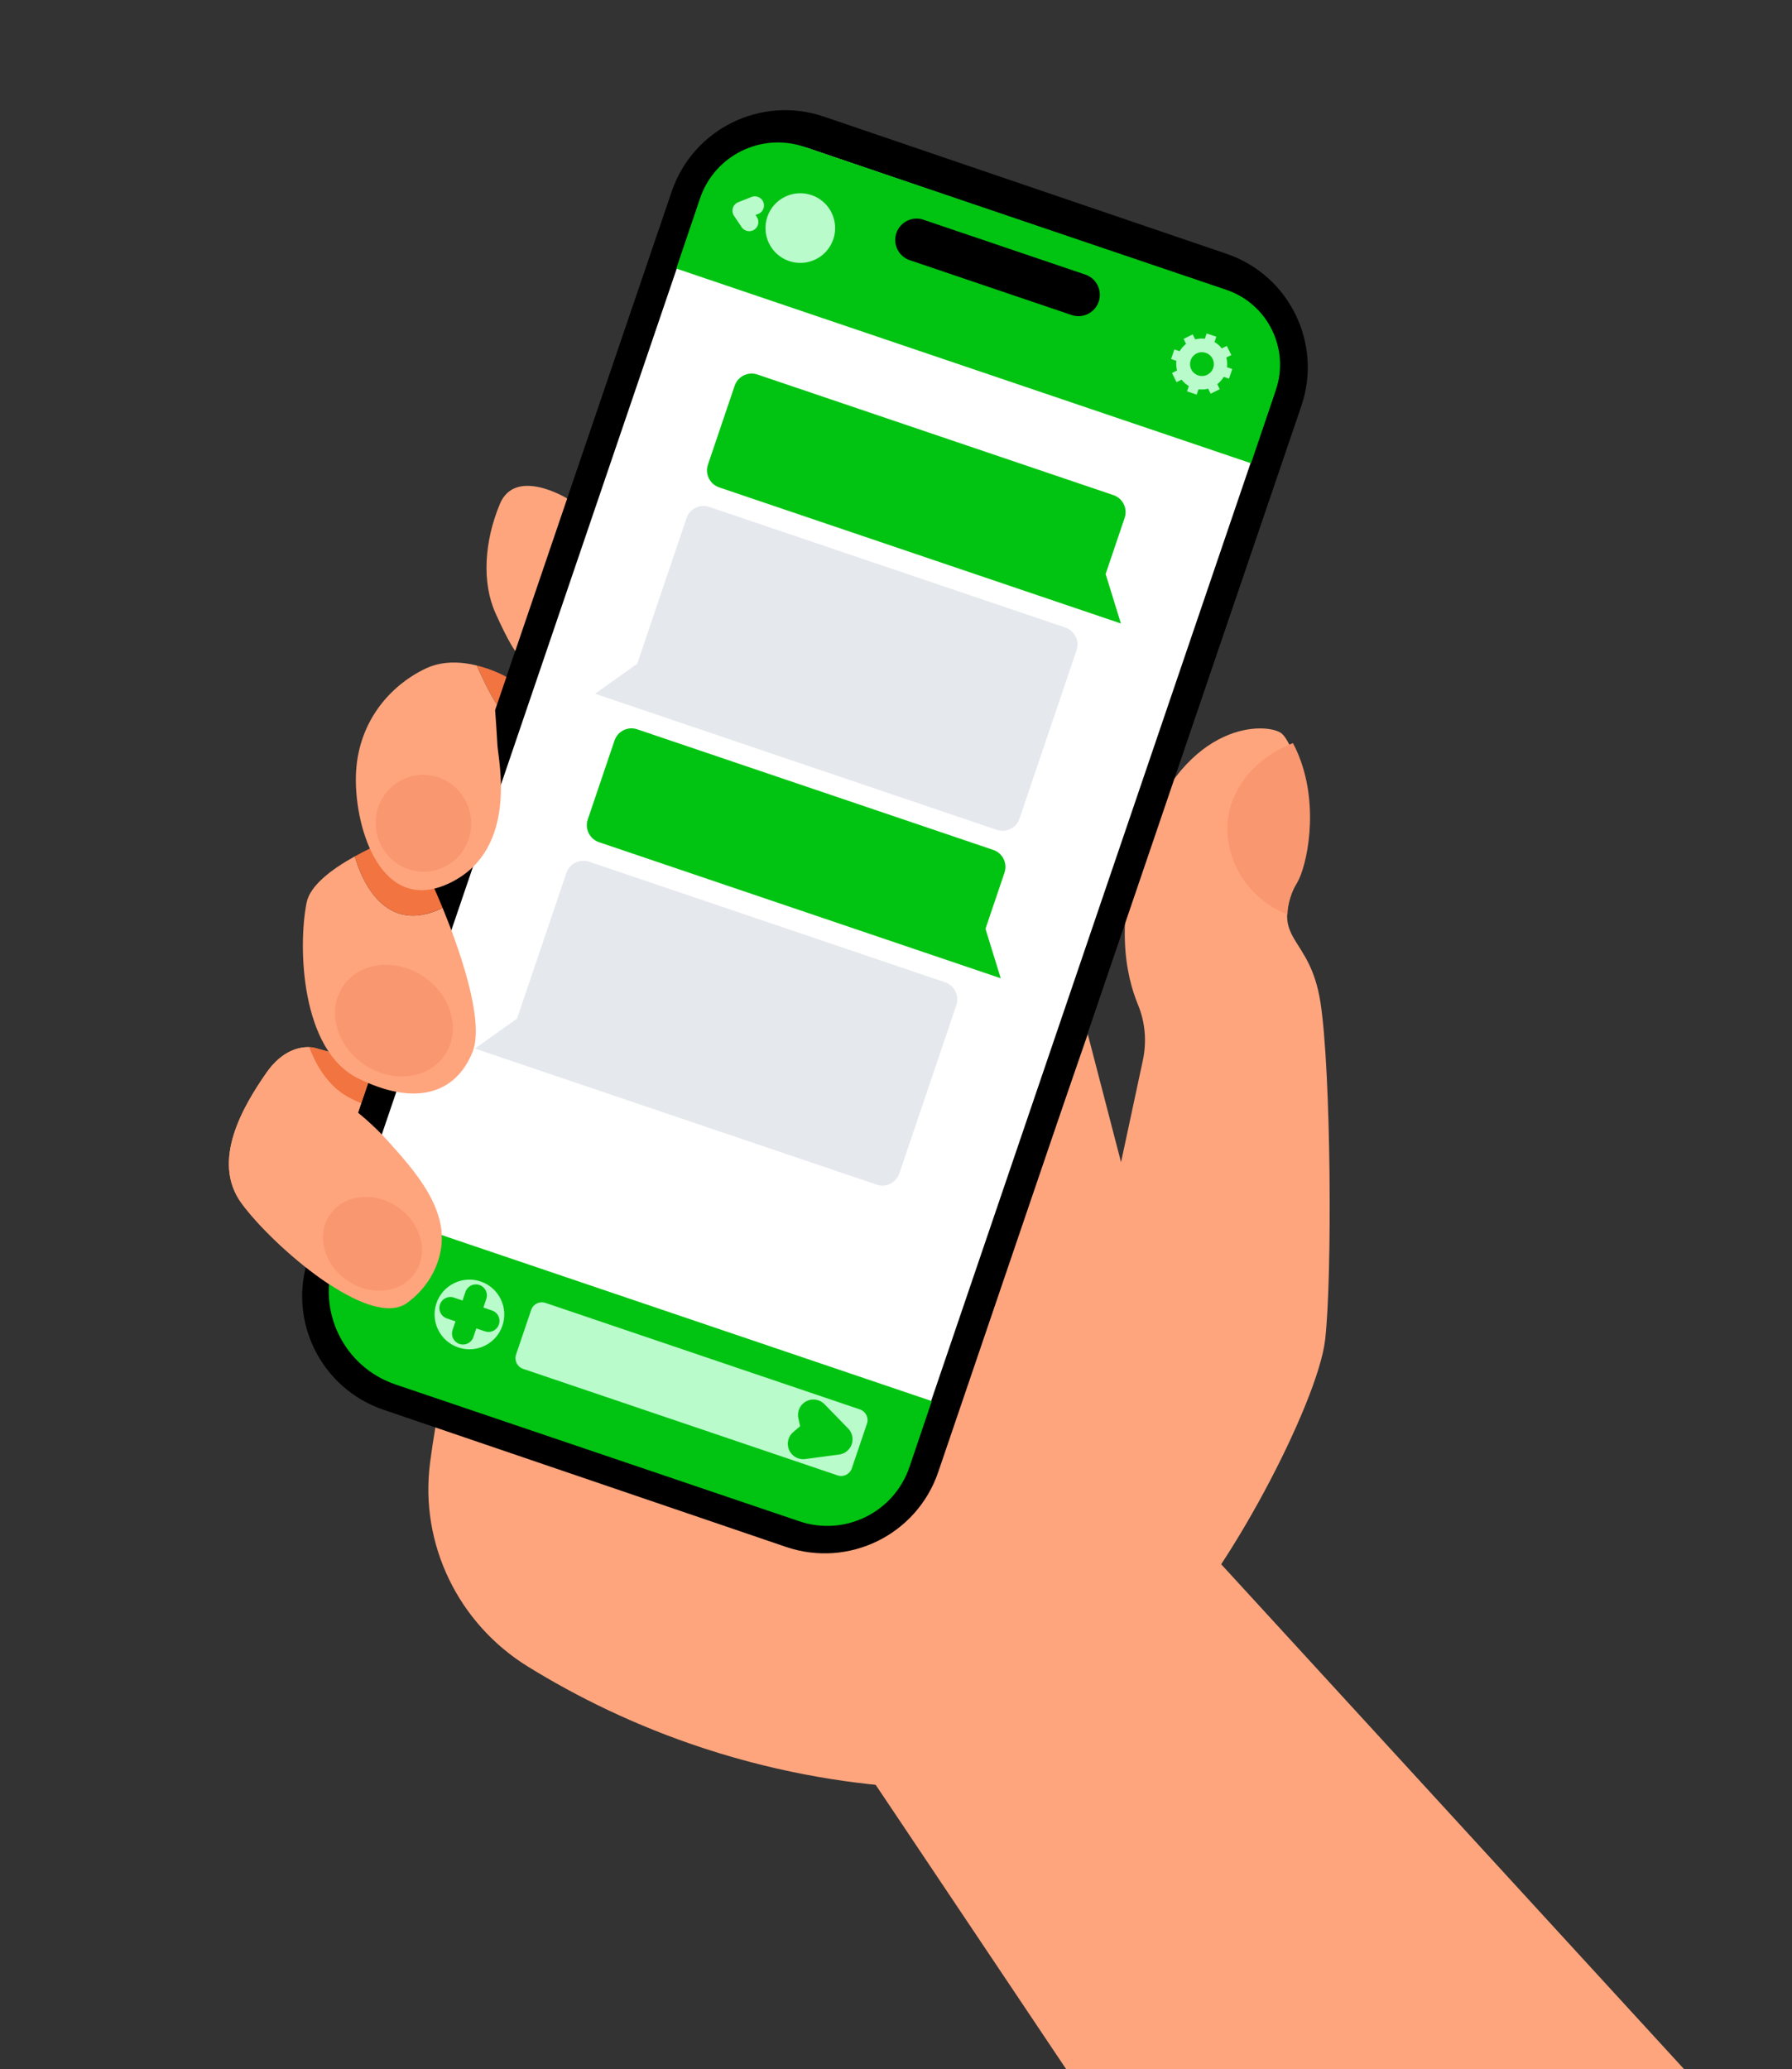 <svg width="259" height="299" viewBox="0 0 259 299" fill="none" xmlns="http://www.w3.org/2000/svg">
<rect x="0" y="0" width="259" height="299" fill="#333333" stroke="none"/>
<path d="M269.095 327.033L204.411 374.106L108.602 231.119L151.954 199.28L269.095 327.033Z" fill="#FFA57D"/>
<path d="M157.22 149.459L162.025 167.949L165.175 153.244C165.754 150.549 165.529 147.737 164.476 145.191C162.753 141.036 160.929 132.939 165.154 121.331C171.546 103.776 183.233 104.468 185.193 105.96C187.154 107.448 191.016 119.041 187.268 127.63C183.52 136.219 189.315 134.904 190.851 144.882C192.387 154.86 192.566 184.518 191.523 193.615C190.479 202.715 177.044 228.556 167.562 237.248C163.724 240.766 159.816 244.861 156.52 248.496C150.428 255.214 141.653 258.86 132.589 258.392C123.832 257.939 113.3 256.424 101.86 252.69C91.74 249.389 83.218 245.107 76.305 240.842C66.245 234.636 60.647 223.149 62.152 211.425C62.16 211.357 62.169 211.289 62.18 211.222C62.609 207.927 63.151 204.815 63.764 201.897L119.51 220.883C125.841 223.038 132.723 219.687 134.925 213.373L157.223 149.46L157.22 149.459Z" fill="#FFA57D"/>
<path d="M177.27 36.674L119.077 16.85C110.018 13.764 100.172 18.604 97.087 27.661L44.6 181.733C41.515 190.79 46.358 200.634 55.417 203.72L113.61 223.545C122.67 226.631 132.515 221.79 135.6 212.733L188.087 58.661C191.172 49.605 186.33 39.761 177.27 36.674Z" fill="black"/>
<path d="M176.193 41.648L116.891 21.446C110.376 19.227 103.296 22.707 101.077 29.221L48.522 183.492C46.303 190.006 49.786 197.085 56.301 199.305L115.603 219.506C122.118 221.726 129.198 218.245 131.417 211.732L183.972 57.46C186.191 50.947 182.708 43.867 176.193 41.648Z" fill="white"/>
<path d="M81.973 72.037C81.973 72.037 74.495 67.436 72.243 72.835C69.995 78.235 69.622 84.159 71.607 88.591C73.591 93.023 74.469 94.07 74.469 94.07L81.973 72.037Z" fill="#FFA57D"/>
<path d="M45.42 151.41C45.42 151.41 41.715 150.403 38.482 155.058C35.253 159.714 30.4 167.739 34.913 173.893C39.426 180.046 53.38 192.196 58.819 188.296C61.109 186.652 63.053 184.037 63.672 180.817C64.865 174.632 59.758 169.05 56.187 165.056C54.469 163.135 52.861 161.725 51.734 160.809L54.119 153.811C51.22 153.011 48.319 152.214 45.416 151.412L45.42 151.41Z" fill="#FFA57D"/>
<path d="M50.965 174.118L134.671 202.471L131.447 211.991C129.226 218.547 122.102 222.065 115.544 219.844L57.156 200.067C49.739 197.555 45.756 189.495 48.268 182.08L50.966 174.115L50.965 174.118Z" fill="#00C411"/>
<path d="M180.813 66.947L97.743 38.809L101.183 28.654C103.285 22.447 110.03 19.116 116.239 21.219L177.251 41.885C183.219 43.906 186.421 50.391 184.401 56.355L180.813 66.947Z" fill="#00C411"/>
<path d="M54.124 153.809L52.202 159.449C51.705 159.24 51.201 159.006 50.691 158.748C47.822 157.32 45.903 154.569 44.675 151.321C45.145 151.335 45.42 151.41 45.42 151.41C48.323 152.211 51.221 153.007 54.124 153.809Z" fill="#F27441"/>
<path d="M58.827 188.295C53.387 192.198 39.434 180.045 34.918 173.89C30.404 167.737 35.258 159.712 38.486 155.059C40.834 151.679 43.432 151.286 44.675 151.321C45.899 154.568 47.823 157.316 50.691 158.748C51.206 159.004 51.709 159.238 52.202 159.449L51.742 160.808C52.866 161.719 54.474 163.132 56.192 165.054C59.762 169.047 64.87 174.63 63.677 180.814C63.058 184.034 61.114 186.65 58.823 188.294L58.827 188.295Z" fill="#FFA57D"/>
<path d="M68.287 152.055C65.786 158.189 59.869 159.875 51.693 155.799C43.514 151.722 43.033 136.875 44.314 130.442C44.794 128.029 47.755 125.71 51.267 123.759C53.032 129.673 57.044 134.587 63.87 131.228L63.964 131.181C66.09 136.367 70.172 147.434 68.289 152.051L68.287 152.055Z" fill="#FFA57D"/>
<path d="M63.963 131.181L63.87 131.228C57.045 134.584 53.033 129.669 51.267 123.759C57.108 120.512 64.473 118.278 64.473 118.278L62.775 128.411C62.775 128.411 63.267 129.479 63.962 131.185L63.963 131.181Z" fill="#F27441"/>
<path d="M73.194 97.814L71.836 101.801C71.836 101.801 70.936 100.731 68.903 96.168C71.386 96.771 73.193 97.817 73.193 97.817L73.194 97.814Z" fill="#F27441"/>
<path d="M65.124 127.547C55.248 132.405 51.265 119.95 51.436 112.199C51.608 104.448 56.319 99.065 61.555 96.596C64.008 95.438 66.716 95.631 68.9 96.166C68.923 96.219 68.946 96.271 68.968 96.327C70.953 100.759 71.832 101.803 71.832 101.803L71.559 102.609C71.559 102.609 71.784 105.562 71.892 107.666C71.996 109.768 74.997 122.688 65.121 127.546L65.124 127.547Z" fill="#FFA57D"/>
<path d="M62.555 125.847C66.295 125.108 68.718 121.431 67.966 117.635C67.215 113.839 63.574 111.361 59.835 112.1C56.095 112.839 53.672 116.516 54.424 120.312C55.175 124.108 58.816 126.587 62.555 125.847Z" fill="#F99770"/>
<path d="M64.288 152.476C66.668 148.971 65.307 143.897 61.248 141.141C57.189 138.386 51.97 138.994 49.59 142.499C47.21 146.004 48.571 151.079 52.63 153.834C56.689 156.589 61.908 155.981 64.288 152.476Z" fill="#F99770"/>
<path d="M60.01 183.931C62.009 180.986 60.866 176.723 57.456 174.409C54.046 172.094 49.662 172.605 47.663 175.549C45.663 178.494 46.807 182.757 50.216 185.071C53.626 187.386 58.011 186.875 60.01 183.931Z" fill="#F99770"/>
<path d="M187.786 109.388C190.693 116.764 188.898 125.209 187.439 127.64C187.269 127.924 186.506 129.124 186.204 130.859C186.104 131.441 186.086 131.91 186.081 132.154C183.231 131.043 180.929 129.072 179.412 126.665C178.821 125.726 177.015 122.531 177.457 118.528C177.995 113.64 181.694 109.362 186.873 107.39C187.073 107.765 187.427 108.472 187.79 109.385L187.786 109.388Z" fill="#F99770"/>
<path d="M159.797 82.956L162.548 74.835C163.007 73.48 162.28 72.008 160.925 71.549L109.468 54.12C108.112 53.661 106.641 54.387 106.182 55.743L102.319 67.147C101.86 68.502 102.587 69.973 103.943 70.432L162.004 90.099L159.801 82.957L159.797 82.956Z" fill="#00C411"/>
<path d="M92.098 95.921L99.225 74.877C99.684 73.522 101.156 72.796 102.511 73.255L153.968 90.684C155.324 91.143 156.051 92.614 155.592 93.97L147.352 118.297C146.893 119.652 145.421 120.378 144.066 119.919L90.154 101.658L86.008 100.254L92.098 95.921Z" fill="#E5E8ED"/>
<path d="M142.431 134.227L145.182 126.106C145.641 124.751 144.914 123.28 143.558 122.821L92.101 105.391C90.746 104.932 89.275 105.659 88.816 107.014L84.953 118.418C84.494 119.773 85.221 121.245 86.576 121.704L144.638 141.37L142.434 134.228L142.431 134.227Z" fill="#00C411"/>
<path d="M74.731 147.193L81.859 126.149C82.318 124.793 83.789 124.067 85.145 124.526L136.602 141.955C137.957 142.414 138.684 143.886 138.225 145.241L129.985 169.568C129.526 170.923 128.055 171.65 126.699 171.19L72.788 152.93L68.641 151.525L74.731 147.193Z" fill="#E5E8ED"/>
<path d="M124.284 203.674L78.832 188.279C77.982 187.991 77.06 188.446 76.772 189.296L74.585 195.752C74.298 196.602 74.753 197.524 75.603 197.812L121.055 213.207C121.905 213.495 122.827 213.039 123.115 212.19L125.302 205.734C125.589 204.884 125.134 203.962 124.284 203.674Z" fill="#B9FBCB"/>
<path d="M66.233 194.719C68.867 195.612 71.725 194.2 72.617 191.567C73.509 188.933 72.097 186.075 69.463 185.183C66.829 184.291 63.971 185.702 63.078 188.336C62.187 190.969 63.599 193.827 66.233 194.719Z" fill="#B9FBCB"/>
<path d="M114.055 37.727C116.689 38.62 119.547 37.208 120.439 34.575C121.331 31.941 119.919 29.083 117.285 28.191C114.651 27.299 111.793 28.71 110.901 31.344C110.009 33.977 111.421 36.835 114.055 37.727Z" fill="#B9FBCB"/>
<path d="M68.781 187.198L66.915 192.705" stroke="#00C411" stroke-width="3.18" stroke-linecap="round" stroke-linejoin="round"/>
<path d="M70.602 190.884L65.094 189.018" stroke="#00C411" stroke-width="3.18" stroke-linecap="round" stroke-linejoin="round"/>
<path d="M117.563 204.467L118.1 206.936L116.09 208.641L120.993 207.986L117.563 204.467Z" fill="#00C411" stroke="#00C411" stroke-width="4.45" stroke-linecap="round" stroke-linejoin="round"/>
<path d="M177.629 54.722L178.101 53.327L177.335 53.067C177.397 52.59 177.36 52.118 177.241 51.669L177.968 51.31L177.316 49.991L176.589 50.35C176.305 49.982 175.952 49.666 175.536 49.425L175.795 48.659L174.4 48.186L174.14 48.952C173.664 48.891 173.191 48.928 172.742 49.047L172.383 48.32L171.063 48.972L171.422 49.698C171.055 49.982 170.742 50.336 170.498 50.751L169.732 50.492L169.259 51.887L170.025 52.146C169.964 52.623 170.001 53.096 170.12 53.544L169.393 53.903L170.045 55.222L170.772 54.864C171.056 55.231 171.409 55.547 171.825 55.788L171.565 56.554L172.961 57.027L173.22 56.261C173.697 56.322 174.17 56.286 174.619 56.167L174.978 56.893L176.297 56.242L175.938 55.515C176.305 55.231 176.618 54.877 176.863 54.462L177.629 54.722ZM173.168 54.246C172.268 53.941 171.786 52.965 172.091 52.066C172.395 51.167 173.371 50.685 174.271 50.99C175.17 51.294 175.652 52.27 175.348 53.169C175.043 54.069 174.067 54.551 173.168 54.246Z" fill="#B9FBCB"/>
<path d="M109.099 29.691L107.18 30.447L108.287 32.088" stroke="#B9FBCB" stroke-width="2.64" stroke-linecap="round" stroke-linejoin="round"/>
<path d="M156.862 39.678L133.465 31.753C131.85 31.206 130.098 32.071 129.551 33.686C129.004 35.3 129.87 37.053 131.485 37.6L154.882 45.525C156.497 46.072 158.249 45.206 158.796 43.592C159.343 41.977 158.477 40.225 156.862 39.678Z" fill="black"/>
</svg>
